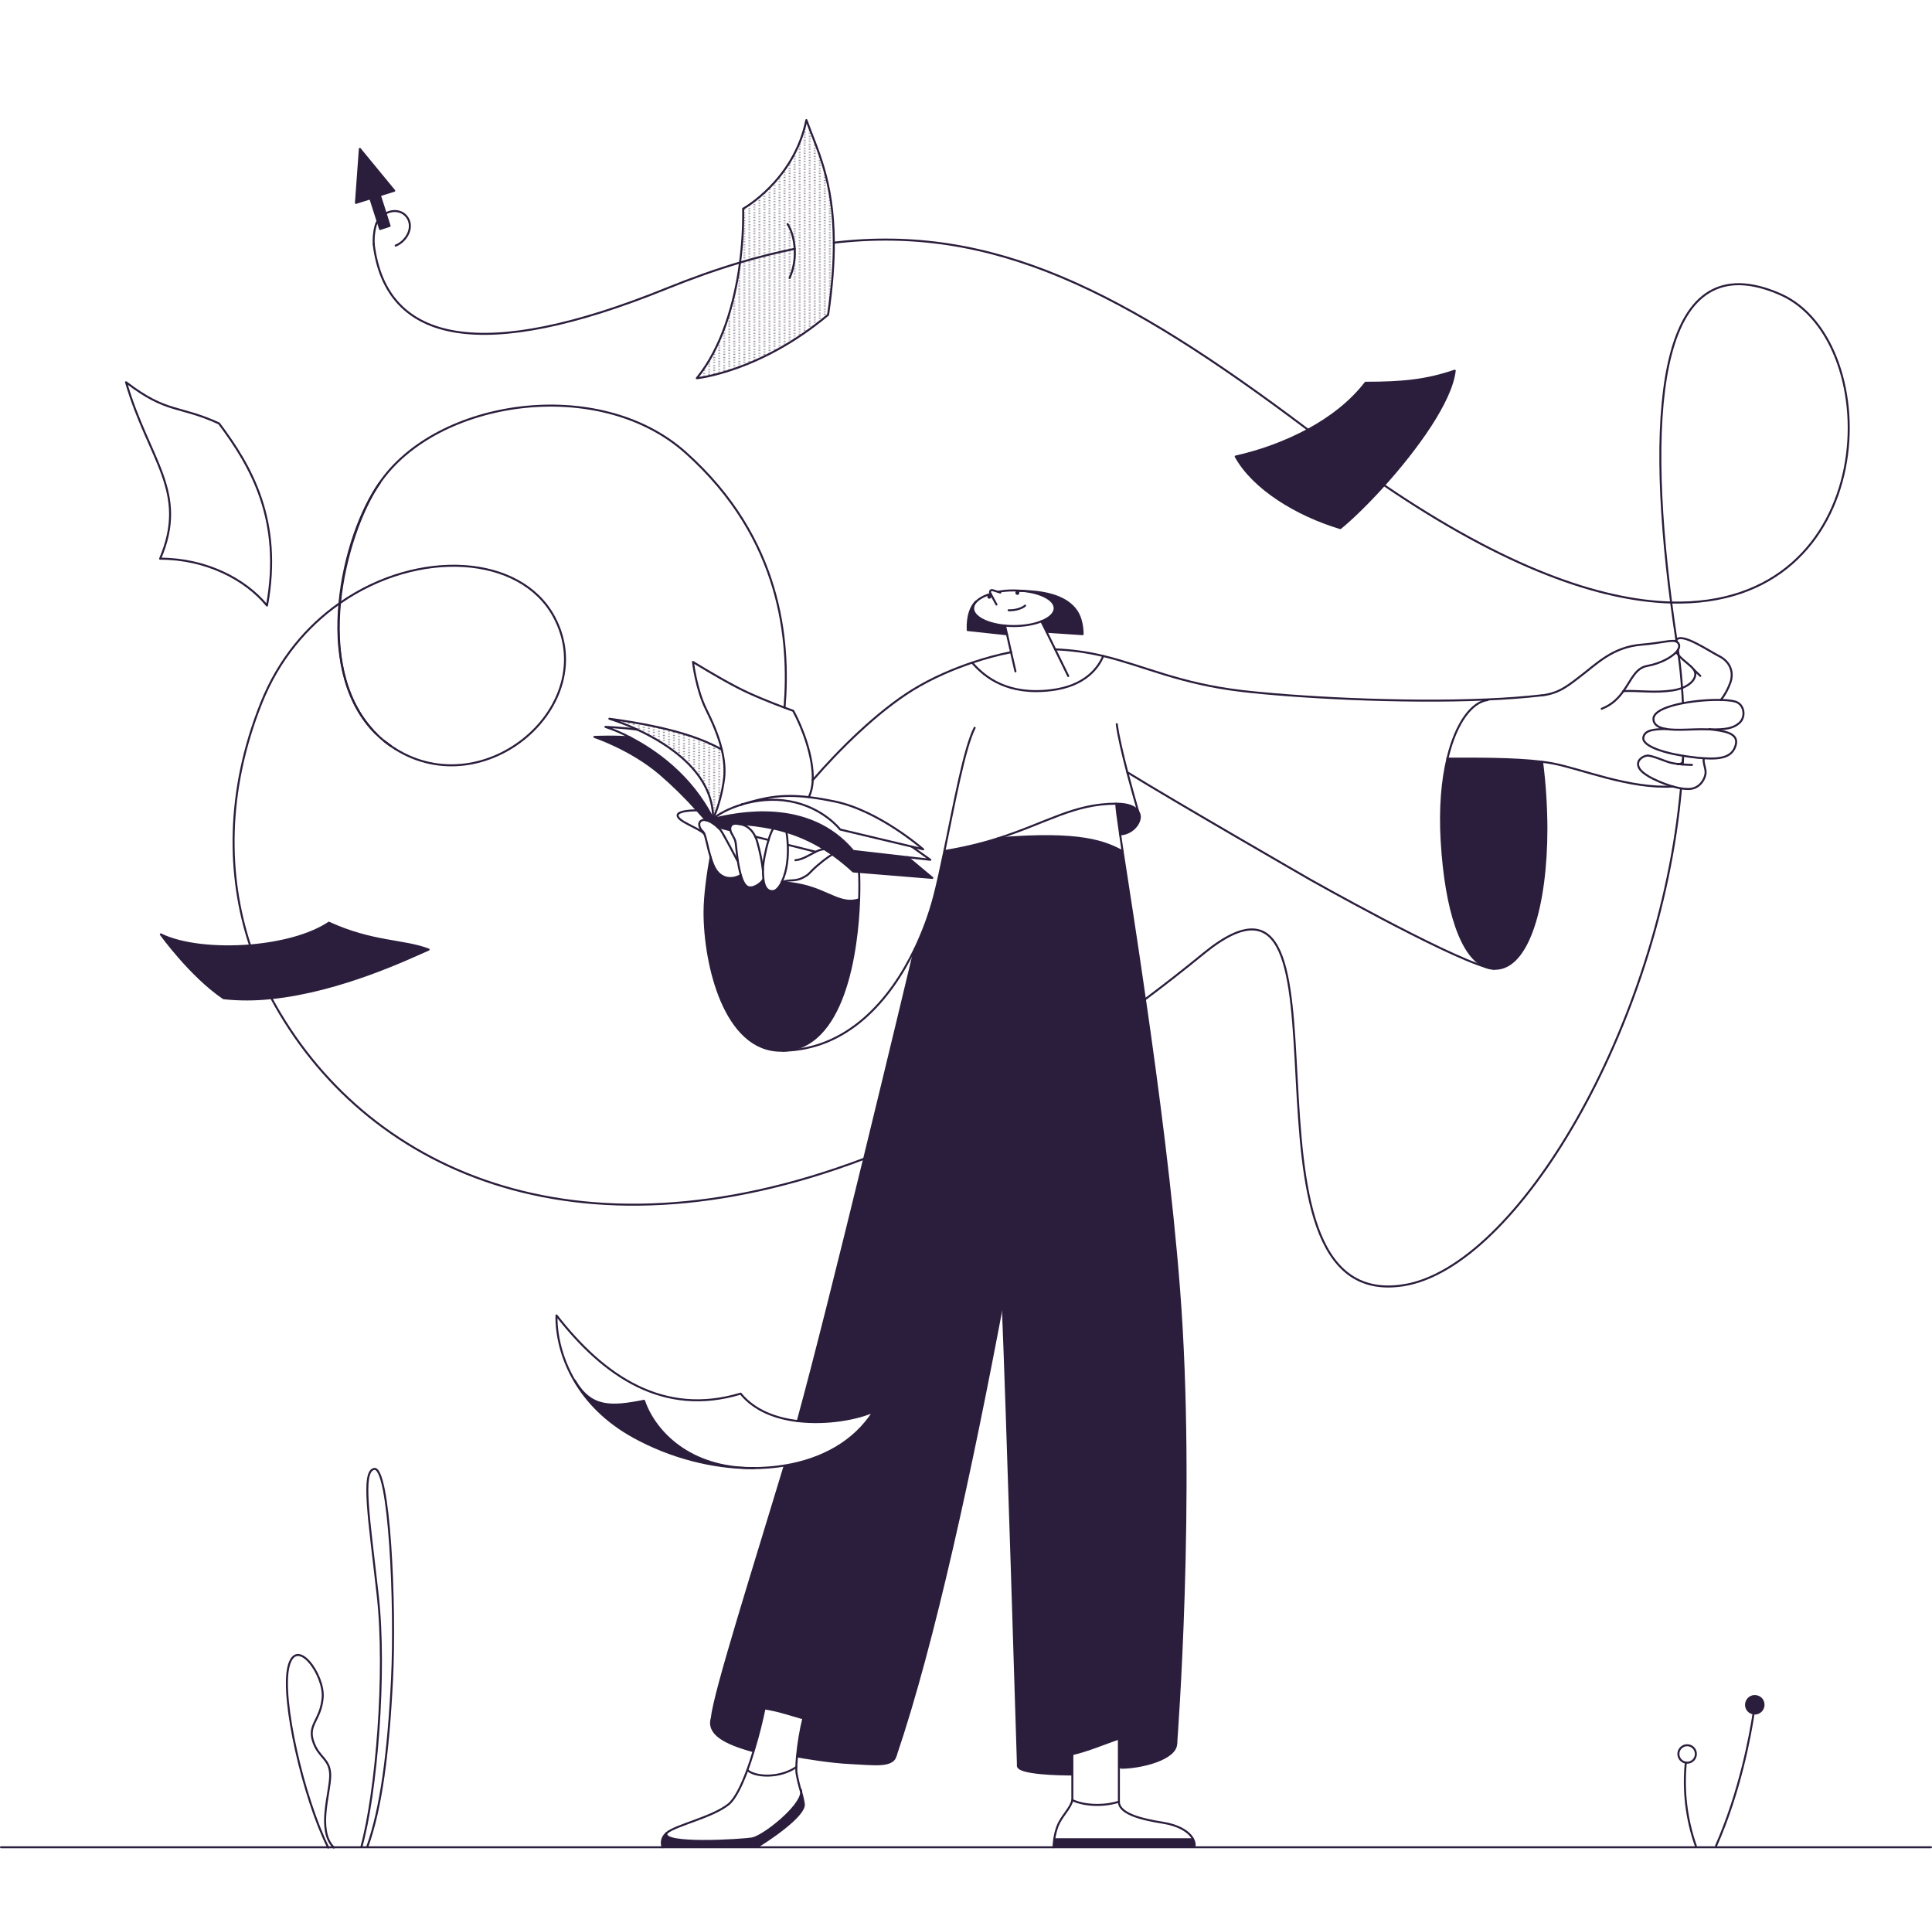<?xml version="1.0" encoding="utf-8"?>
<!-- Generator: Adobe Illustrator 23.0.4, SVG Export Plug-In . SVG Version: 6.00 Build 0)  -->
<svg version="1.0" id="Layer_1" xmlns="http://www.w3.org/2000/svg" xmlns:xlink="http://www.w3.org/1999/xlink" x="0px" y="0px"
	 viewBox="0 0 1922 1920" style="enable-background:new 0 0 1922 1920;" xml:space="preserve">
<pattern  y="1920" width="10" height="8" patternUnits="userSpaceOnUse" id="SVGID_1_" viewBox="1.5 -10 10 8" style="overflow:visible;">
	<g>
		<rect x="1.5" y="-10" style="fill:none;" width="10" height="8"/>
		<g>
			<rect x="1.5" y="-10" style="fill:none;" width="10" height="8"/>
			<rect x="1.5" y="-10" style="fill:none;" width="10" height="8"/>
			<path style="fill:#2B1E3C;" d="M16-2.5h-1v1h1V-2.5z M11-3h-1v-1h1V-3z M11,0h-1v-1h1V0z"/>
			<path style="fill:#2B1E3C;" d="M6-2.5H5v1h1V-2.5z M1-3H0v-1h1V-3z M1,0H0v-1h1V0z"/>
			<path style="fill:#2B1E3C;" d="M11-6.5h-1v1h1V-6.5z M6-7H5v-1h1V-7z M6-4H5v-1h1V-4z"/>
			<path style="fill:#2B1E3C;" d="M16-10.5h-1v1h1V-10.5z M11-11h-1v-1h1V-11z M11-8h-1v-1h1V-8z"/>
			<path style="fill:#2B1E3C;" d="M6-10.5H5v1h1V-10.5z M1-11H0v-1h1V-11z M1-8H0v-1h1V-8z"/>
		</g>
	</g>
</pattern>
<pattern  y="1920" width="10" height="8" patternUnits="userSpaceOnUse" id="SVGID_2_" viewBox="1.5 -10 10 8" style="overflow:visible;">
	<g>
		<rect x="1.5" y="-10" style="fill:none;" width="10" height="8"/>
		<g>
			<rect x="1.5" y="-10" style="fill:none;" width="10" height="8"/>
			<rect x="1.5" y="-10" style="fill:none;" width="10" height="8"/>
			<path style="fill:#2B1E3C;" d="M16-2.5h-1v1h1V-2.5z M11-3h-1v-1h1V-3z M11,0h-1v-1h1V0z"/>
			<path style="fill:#2B1E3C;" d="M6-2.5H5v1h1V-2.5z M1-3H0v-1h1V-3z M1,0H0v-1h1V0z"/>
			<path style="fill:#2B1E3C;" d="M11-6.5h-1v1h1V-6.5z M6-7H5v-1h1V-7z M6-4H5v-1h1V-4z"/>
			<path style="fill:#2B1E3C;" d="M16-10.5h-1v1h1V-10.5z M11-11h-1v-1h1V-11z M11-8h-1v-1h1V-8z"/>
			<path style="fill:#2B1E3C;" d="M6-10.5H5v1h1V-10.5z M1-11H0v-1h1V-11z M1-8H0v-1h1V-8z"/>
		</g>
	</g>
</pattern>
<title>OTTIAQ-Illus-3 VF</title>
<g>
	<g id="Layer_2_Color">
		<rect x="1" style="fill:none;" width="1920" height="1920"/>
		<path style="fill:#2B1E3C;" d="M1744.6,1704.2c-4.8-0.6-8.1-5-7.4-9.8c0.6-4.8,5-8.1,9.8-7.4c4.8,0.6,8.1,5,7.4,9.8
			c-0.6,4.3-4.3,7.5-8.6,7.5C1745.4,1704.3,1745,1704.3,1744.6,1704.2z"/>
		<path style="fill:#2B1E3C;" d="M1534.1,757.7c2.8,21.9,4.2,44,4.3,66.1c0,76.1-17.8,139.7-51,139.7h-0.7c-2.8-0.2-5.6-0.8-8.3-1.6
			c-24.1-9.1-40.1-55.7-44.2-125.6c-1.9-32.7,0.6-60.1,5.7-81.7C1468.7,754.6,1507,754.3,1534.1,757.7z"/>
		<path style="fill:#2B1E3C;" d="M1301.3,427.5c22.5-12.2,42.6-27.7,57.3-46.8c36.2,0,60.2-2.2,88.7-12
			c-3.7,30.6-37.9,77.8-70.4,114c-16.3,18.1-32.2,33.5-43.5,42.7c-43.8-13.2-86.5-39.4-104.1-71.2
			C1254.4,448.5,1278.6,439.6,1301.3,427.5z"/>
		<path style="fill:#2B1E3C;" d="M1188.4,1835.8v1.6h-140.2c0.1-2.7,0.3-5.3,0.7-8h138C1187.9,1831.4,1188.4,1833.5,1188.4,1835.8z"
			/>
		<path style="fill:#2B1E3C;" d="M1138,1722.8c30.8-4.7,32.2,4.7,32.2,11.4c0,15.4-34.8,24.1-54.9,24.1h-2.2v-29
			C1121.2,1726.4,1129.5,1724.2,1138,1722.8z"/>
		<path style="fill:#2B1E3C;" d="M1132.2,806.9c1.1,1.7,1.7,3.6,1.7,5.7c-0.1,8.1-9.1,17-19.6,17.3c-2.4-16.3-3.8-26.9-3.8-30.4
			C1122.6,799.4,1129.4,802.6,1132.2,806.9L1132.2,806.9z"/>
		<path style="fill:#2B1E3C;" d="M1071.6,608.9c5.7,9.3,5.3,21.9,5.3,21.9l-35.8-2.4l-5.1-10.5c8.1-3.2,13.1-7.8,13.1-13
			c0-8.3-13.2-15.3-31.1-17.2C1032.1,588.2,1060.2,590.3,1071.6,608.9z"/>
		<path style="fill:#2B1E3C;" d="M1066.8,1744.7v20.3h-0.5c-12.1,0-53.6-0.7-53.6-8.7c0-10,23.4-8.3,33.5-8.7
			C1053.2,1747.3,1060.1,1746.3,1066.8,1744.7z"/>
		<circle style="fill:#2B1E3C;" cx="1012.1" cy="589.7" r="2"/>
		<path style="fill:#2B1E3C;" d="M1173.1,1283c-7.4-94.7-21.2-200.4-34.1-288.9c0,0,0.1,0,0.1-0.1c-8.7-59.9-16.9-111.9-22.2-147.3
			c-17.8-9.2-41-19.8-124.1-12.8c-17.4,5.5-35.2,9.7-53.2,12.6c-3.5,16.8-6.9,32.5-10.2,45.2c-4.7,17.9-11.2,35.4-19.2,52.1
			c-3.6,15.1-25.5,106.9-50.3,208.6c0,0,0,0-0.1,0c-23.8,97.5-50.4,204.2-66.1,261.1c29.5,3.5,60.2-2.5,75.4-9.6
			c-19.1,30.3-51.3,47.6-88.3,53.8c-29,96.3-70.4,227-72.4,250.5c3.9-12.1,29.8-12.6,52.3-9c6.6,1,13.1,2.5,19.4,4.3
			c7.2,2.1,13.5,4,19.2,5.6c16.9,4.8,29.2,8,45.4,12.5c14.5,4.1,48.8,12.6,46.5,24.1c37.9-111.4,75.5-286.5,106.3-449.8
			c4.2,99.8,15.2,460.3,15.2,460.3c0-10,23.4-8.3,33.5-8.7c7-0.3,13.9-1.3,20.6-2.8c16.2-3.7,31.1-10.3,46.2-15.5
			c8.1-2.9,16.5-5.1,25-6.5c30.8-4.7,32.2,4.7,32.2,11.4C1170.2,1734.1,1189.1,1488.9,1173.1,1283z"/>
		<path style="fill:#2B1E3C;" d="M999.8,622.1l2,8.8l-39.1-4.2c-0.5-14.7,3.3-23.3,8-28.2l0,0c-1.7,1.7-2.7,4-2.8,6.4
			C968,613.3,981.6,620.4,999.8,622.1z"/>
		<circle style="fill:#2B1E3C;" cx="984.2" cy="593.5" r="2"/>
		<path style="fill:#2B1E3C;" d="M927.4,873.3l-72.8-5.9l-5.9-0.5c-6.6-6.1-13.6-11.8-20.9-17c-2.7-1.9-5.3-3.7-8-5.3
			c-11.7-7.4-24.4-13.1-37.6-17.1c-4.3-1.3-8.6-2.4-13.1-3.4c-11.7-2.5-23.6-4-35.5-4.7l0,0c-0.7-0.1-1.3-0.1-2-0.1
			c-7.1-0.4-14.5-0.5-22.1-0.5h-0.7c-2-1.4-4.3-2.4-6.7-3c-1.3-1.5-4.3-5-8.6-9.8c-11.7-13-24.2-25.3-37.5-36.8
			c-29-24.5-64.8-36.3-64.8-36.3s22-0.9,35.5,0.5l0,0c24.2,12.5,60.8,37.4,82.6,81c23.6-5.7,94.9-21,139.3,31.9l53.8,6.2
			L927.4,873.3z"/>
		<path style="fill:#2B1E3C;" d="M844.7,1721.7c14.5,4.1,48.8,12.6,46.5,24.1c-2.4,12.2-22,8.9-44.5,7.9
			c-20.9-0.9-47.4-5.6-53.7-6.7c1.2-12.7,3.3-25.4,6.3-37.8C816.2,1713.9,828.4,1717.1,844.7,1721.7z"/>
		<path style="fill:#2B1E3C;" d="M777.6,877.6c43,2.1,55,24.2,77.1,16.9c-1.8,51.5-14.7,148.9-76.2,150.6c-0.5,0-1.1,0-1.6,0
			c-56.1,0-76-86.1-76-137.5c0-18,3.6-41.4,6.1-55.2c0.7,2.4,1.5,4.8,2.5,7.2c6,15.3,18.5,16,27.5,10.7c1.6,5.6,3.8,10,6.6,11.5
			c5.5,2.9,14.3-4.1,15.7-7.3h0.2c0.8,6.5,3,11.6,8.8,11.7C771.8,886.4,775,882.9,777.6,877.6L777.6,877.6z"/>
		<pattern  id="SVGID_3_" xlink:href="#SVGID_1_" patternTransform="matrix(1 0 0 1 1.5 16874)">
		</pattern>
		<path style="fill:url(#SVGID_3_);" d="M736.2,261.1c2.4-17.8,3.4-35.7,3.1-53.6c0,0,50.7-28,62.9-88.2
			c10.3,28.8,27.1,59.6,27.3,122.1c0.1,20.2-1.6,43.8-5.8,71.7c-67.7,57-130.6,63.1-130.6,63.1C718.2,345.4,730.9,301.4,736.2,261.1
			z"/>
		<path style="fill:#2B1E3C;" d="M799.8,1794.8c0.7,7.9-17.2,24.1-46.6,42.6h-94c-0.8-1.9-2.7-8.4,4-14.3c-6.7,12.3,75,7.3,85,5.5
			c11.2-2,48.5-31.6,48.8-45.9C798.3,1786.7,799.2,1790.7,799.8,1794.8z"/>
		<path style="fill:#2B1E3C;" d="M760.6,1699.2c-2.1,10.4-5.9,26.5-10.9,42.7l-0.7-0.2c-29-8-45.8-17.5-40.7-33.4
			C712.1,1696.1,738.1,1695.7,760.6,1699.2z"/>
		<path style="fill:#2B1E3C;" d="M747.8,1460.2L747.8,1460.2c-39.5,0-81.4-11-117.6-31c-28-15.5-46.8-35.4-58.7-55.9l0.2-0.2
			c16,27.3,35.5,26.8,68.9,20.1C651.6,1424.8,686.5,1460.2,747.8,1460.2z"/>
		<path style="fill:#2B1E3C;" d="M731.7,819.2c-2.5,0-4.7,0.9-5.2,4.2c-0.1,0.8-0.1,1.6,0.1,2.4l-12.5-3.2c-1.6-1.5-3.3-2.8-5.1-4
			h0.7C717.2,818.7,724.6,818.9,731.7,819.2z"/>
		<pattern  id="SVGID_4_" xlink:href="#SVGID_2_" patternTransform="matrix(1 0 0 1 1.5 16874)">
		</pattern>
		<path style="fill:url(#SVGID_4_);" d="M718,745.4c2.3,9.5,3.4,19.2,2.4,28.4c-1.7,14-5.4,27.7-10.9,40.7l0,0
			c0.3-45.8-44.7-74.5-75.4-88.7c-9-4.2-18.3-7.9-27.8-10.8C672.4,723.9,699.8,735.7,718,745.4z"/>
		<polygon style="fill:#2B1E3C;" points="383.7,212.4 387.6,224.7 378.1,227.8 368.4,197.3 354.1,201.8 358,148.1 392.2,189.7 
			377.9,194.2 		"/>
		<path style="fill:#2B1E3C;" d="M248.8,940.4c30-2.5,59.6-10,78.4-22.6c43.3,19.9,74.5,17.2,99.2,26.7
			c-18.1,7.8-87.1,41.2-156.6,48.3c-15.7,1.7-31.6,1.8-47.4,0.1c-32.8-22.2-62.5-63.5-62.5-63.5
			C180.2,939.6,214.8,943.2,248.8,940.4z"/>
		<polyline style="fill:none;stroke:#2B1E3C;stroke-width:2;stroke-linecap:round;stroke-linejoin:round;" points="1,1837.4 
			326.4,1837.4 331.9,1837.4 359.6,1837.4 365.6,1837.4 659.2,1837.4 753.2,1837.4 1048.2,1837.4 1188.4,1837.4 1921,1837.4 		"/>
		
			<line style="fill:none;stroke:#2B1E3C;stroke-width:2;stroke-linecap:round;stroke-linejoin:round;" x1="1048.8" y1="1829.4" x2="1186.8" y2="1829.4"/>
		<path style="fill:none;stroke:#2B1E3C;stroke-width:2;stroke-linecap:round;stroke-linejoin:round;" d="M993,588.6
			c5.1-0.9,10.4-1.4,15.6-1.3c3.2,0,6.3,0.2,9.5,0.5c17.8,1.9,31.1,8.8,31.1,17.2c0,5.1-5.1,9.8-13.1,13c-7.2,2.9-16.8,4.7-27.4,4.7
			c-3,0-5.9-0.1-8.8-0.4c-18.2-1.7-31.8-8.8-31.8-17.2c0.1-2.4,1.1-4.7,2.8-6.4c3-3.3,8.2-6.1,14.8-8.1"/>
		<path style="fill:none;stroke:#2B1E3C;stroke-width:2;stroke-linecap:round;stroke-linejoin:round;" d="M991.3,601.3l-5.9-10.9
			l-0.3-0.6c-0.5-1-0.1-2.2,0.8-2.7c0.5-0.2,1-0.3,1.5-0.1l5.5,1.7l2.2,0.7"/>
		<path style="fill:none;stroke:#2B1E3C;stroke-width:2;stroke-linecap:round;stroke-linejoin:round;" d="M970.8,598.4L970.8,598.4
			c-4.8,4.9-8.6,13.6-8.1,28.3l39.1,4.2"/>
		<path style="fill:none;stroke:#2B1E3C;stroke-width:2;stroke-linecap:round;stroke-linejoin:round;" d="M1003.4,607
			c6.9,0.3,13.5-2,16.4-4.6"/>
		<path style="fill:none;stroke:#2B1E3C;stroke-width:2;stroke-linecap:round;stroke-linejoin:round;" d="M1013.7,587.7l4.4,0.1
			c14.1,0.5,42.2,2.5,53.6,21.1c5.7,9.3,5.3,21.9,5.3,21.9l-35.8-2.4"/>
		<polyline style="fill:none;stroke:#2B1E3C;stroke-width:2;stroke-linecap:round;stroke-linejoin:round;" points="1035.9,617.9 
			1041.1,628.4 1049.7,645.9 1062.7,672.4 		"/>
		<polyline style="fill:none;stroke:#2B1E3C;stroke-width:2;stroke-linecap:round;stroke-linejoin:round;" points="999.8,622.1 
			1001.8,630.9 1005.8,648.7 1010.2,667.8 		"/>
		<path style="fill:none;stroke:#2B1E3C;stroke-width:2;stroke-linecap:round;stroke-linejoin:round;" d="M808.5,776
			c26.7-30.9,64-67.7,99-89.5c20.2-12.5,41.8-21.4,59.6-27.4c12.7-4.3,25.6-7.8,38.7-10.4h0.2"/>
		<path style="fill:none;stroke:#2B1E3C;stroke-width:2;stroke-linecap:round;stroke-linejoin:round;" d="M967.1,659.1
			c13,15.1,35.9,32.6,78.5,27.4c35.1-4.2,47.6-23.5,51.9-34"/>
		<path style="fill:none;stroke:#2B1E3C;stroke-width:2;stroke-linecap:round;stroke-linejoin:round;" d="M1049.7,645.9
			c16.1,0.6,32.2,2.8,47.8,6.6c40.9,9.8,75.7,27.5,138,34.8c50.2,5.9,156.1,12.3,244.6,8.4c19-0.8,37.2-2.2,53.9-4.1"/>
		<path style="fill:none;stroke:#2B1E3C;stroke-width:2;stroke-linecap:round;stroke-linejoin:round;" d="M804.7,792.8
			c2.4-5.3,3.7-11,3.8-16.8c1-23.2-10.6-53-19.4-69c0,0-3.3-1.2-8.5-3.1c-11.6-4.3-32.5-12.5-47-20.1c-21-10.9-44.2-25.4-44.2-25.4
			s3.1,27.1,13.1,47.2c6,12,12.1,25.8,15.5,39.8c2.3,9.5,3.4,19.2,2.4,28.4c-1.7,14-5.4,27.7-10.9,40.7"/>
		<path style="fill:none;stroke:#2B1E3C;stroke-width:2;stroke-linecap:round;stroke-linejoin:round;" d="M718,745.4
			c-18.2-9.7-45.7-21.5-111.8-30.5c9.5,3,18.8,6.6,27.8,10.8c30.7,14.2,75.8,43,75.4,88.7"/>
		<path style="fill:none;stroke:#2B1E3C;stroke-width:2;stroke-linecap:round;stroke-linejoin:round;" d="M626.8,733.5
			c24.2,12.5,60.8,37.4,82.6,81"/>
		<path style="fill:none;stroke:#2B1E3C;stroke-width:2;stroke-linecap:round;stroke-linejoin:round;" d="M634,725.8
			c-13.6-2.1-31.7-2.8-31.7-2.8c8.4,2.8,16.6,6.3,24.5,10.5"/>
		<path style="fill:none;stroke:#2B1E3C;stroke-width:2;stroke-linecap:round;stroke-linejoin:round;" d="M626.8,733.5L626.8,733.5
			c-13.6-1.5-35.5-0.5-35.5-0.5s35.8,11.8,64.8,36.3c13.3,11.4,25.8,23.7,37.5,36.8c4.3,4.7,7.3,8.2,8.6,9.8"/>
		<path style="fill:none;stroke:#2B1E3C;stroke-width:2;stroke-linecap:round;stroke-linejoin:round;" d="M738.4,800.1l-1.6,0.5"/>
		<path style="fill:none;stroke:#2B1E3C;stroke-width:2;stroke-linecap:round;stroke-linejoin:round;" d="M738.5,800
			c13.7-4,30.4-6.1,47.2-3c33.3,6,50.1,28.1,50.1,28.1l71,16.9l11.6,2.8c0,0-43.8-38.5-88-47.6c-9.6-2-18.1-3.4-25.7-4.3
			C777.5,789.7,760.7,793.2,738.5,800"/>
		<path style="fill:none;stroke:#2B1E3C;stroke-width:2;stroke-linecap:round;stroke-linejoin:round;" d="M738.5,800h-0.2"/>
		<path style="fill:none;stroke:#2B1E3C;stroke-width:2;stroke-linecap:round;stroke-linejoin:round;" d="M709.5,814.5L709.5,814.5
			c5.1-4.7,15.6-10.5,28.9-14.4"/>
		<path style="fill:none;stroke:#2B1E3C;stroke-width:2;stroke-linecap:round;stroke-linejoin:round;" d="M709.5,814.5
			c23.6-5.7,94.9-21,139.3,31.9l53.8,6.2l22.9,2.6L906.9,842"/>
		<path style="fill:none;stroke:#2B1E3C;stroke-width:2;stroke-linecap:round;stroke-linejoin:round;" d="M733.7,819.4
			c11.9,0.6,23.8,2.2,35.5,4.6c4.4,1,8.8,2.1,13.1,3.4c13.2,4,25.9,9.8,37.6,17.1c2.7,1.7,5.3,3.5,8,5.3c7.3,5.2,14.3,10.9,20.9,17
			l5.9,0.5l72.8,5.9l-24.8-20.7"/>
		<path style="fill:none;stroke:#2B1E3C;stroke-width:2;stroke-linecap:round;stroke-linejoin:round;" d="M709.6,818.7
			c7.6,0,15,0.2,22.1,0.5l2,0.1"/>
		<path style="fill:none;stroke:#2B1E3C;stroke-width:2;stroke-linecap:round;stroke-linejoin:round;" d="M969.6,723.9
			c-10.2,19.9-20.3,75.4-30.1,122.6c-3.5,16.8-6.9,32.5-10.2,45.2c-4.7,17.9-11.2,35.4-19.2,52.1c-24.5,51-67.1,100.5-131.7,101.3"
			/>
		<path style="fill:none;stroke:#2B1E3C;stroke-width:2;stroke-linecap:round;stroke-linejoin:round;" d="M854.6,867.5
			c0.3,5.2,0.5,14.8,0.1,27c-1.8,51.5-14.7,148.9-76.2,150.6c-0.5,0-1.1,0-1.6,0c-56.1,0-76-86.1-76-137.5c0-18,3.6-41.4,6.1-55.2"
			/>
		<path style="fill:none;stroke:#2B1E3C;stroke-width:2;stroke-linecap:round;stroke-linejoin:round;" d="M1132.2,806.9
			c1.1,1.7,1.7,3.6,1.7,5.7c-0.1,8.1-9.1,17-19.6,17.3"/>
		<path style="fill:none;stroke:#2B1E3C;stroke-width:2;stroke-linecap:round;stroke-linejoin:round;" d="M939.5,846.5
			c18-2.9,35.8-7.1,53.2-12.6c48.6-15.4,75.4-34.5,117.7-34.5c12.2,0,18.9,3.2,21.8,7.4"/>
		<path style="fill:none;stroke:#2B1E3C;stroke-width:2;stroke-linecap:round;stroke-linejoin:round;" d="M1132.2,806.9
			L1132.2,806.9c-2.3-7.9-6.5-22.8-10.7-38.6c-4.6-17.7-9.1-36.5-10.5-48"/>
		<path style="fill:none;stroke:#2B1E3C;stroke-width:2;stroke-linecap:round;stroke-linejoin:round;" d="M1133.9,812.7l-0.1-0.2"/>
		<path style="fill:none;stroke:#2B1E3C;stroke-width:2;stroke-linecap:round;stroke-linejoin:round;" d="M992.7,833.9
			c83.1-6.9,106.3,3.6,124.1,12.8"/>
		<path style="fill:none;stroke:#2B1E3C;stroke-width:2;stroke-linecap:round;stroke-linejoin:round;" d="M1110.5,799.4
			c0,3.5,1.4,14.2,3.8,30.4c0.8,5.1,1.6,10.7,2.5,16.9c5.4,35.3,13.6,87.3,22.2,147.3c12.8,88.5,26.7,194.2,34,289
			c16,205.9-2.9,451.1-2.9,451.1"/>
		<path style="fill:none;stroke:#2B1E3C;stroke-width:2;stroke-linecap:round;stroke-linejoin:round;" d="M780.7,1457.7
			c-29,96.3-70.5,227-72.4,250.5"/>
		<path style="fill:none;stroke:#2B1E3C;stroke-width:2;stroke-linecap:round;stroke-linejoin:round;" d="M910.1,943.8
			c-3.6,15.1-25.5,106.9-50.4,208.7c-23.8,97.5-50.4,204.2-66.1,261.1"/>
		<path style="fill:none;stroke:#2B1E3C;stroke-width:2;stroke-linecap:round;stroke-linejoin:round;" d="M997.5,1295.7
			c-30.8,163.4-68.4,338.6-106.3,450"/>
		<path style="fill:none;stroke:#2B1E3C;stroke-width:2;stroke-linecap:round;stroke-linejoin:round;" d="M1066.4,894.7
			c-4.1,23.4-13.8,85.6-27.6,167.9c-11.3,67.6-25.4,148.8-41.3,233.2"/>
		<path style="fill:none;stroke:#2B1E3C;stroke-width:2;stroke-linecap:round;stroke-linejoin:round;" d="M997.5,1295.7
			L997.5,1295.7c4.2,99.4,15.2,460.5,15.2,460.5"/>
		<path style="fill:none;stroke:#2B1E3C;stroke-width:2;stroke-linecap:round;stroke-linejoin:round;" d="M693.6,806
			c-11.7,0.1-19.5,1.7-19.5,5c0,6.1,21,12.5,26.6,18.4"/>
		<path style="fill:none;stroke:#2B1E3C;stroke-width:2;stroke-linecap:round;stroke-linejoin:round;" d="M759.3,874.7
			c-1.4,3.2-10.2,10.2-15.7,7.3c-2.8-1.5-5-6-6.6-11.5c-1.3-4.7-2.3-9.5-3-14.4c-1.3-8.4-1.8-16.1-2.2-18.2c-0.8-4.7-4.4-8.3-5.2-12
			c-0.2-0.8-0.2-1.6-0.1-2.4c0.5-3.3,2.8-4.2,5.2-4.2c0.7,0,1.3,0,2,0.1l0,0c1,0.1,1.9,0.3,2.7,0.4c3,0.5,10.4,2.5,15,12.4
			c0.8,1.6,1.4,3.4,1.9,5.1c2.6,9.1,4.5,18.4,5.6,27.8"/>
		<path style="fill:none;stroke:#2B1E3C;stroke-width:2;stroke-linecap:round;stroke-linejoin:round;" d="M737,870.4L737,870.4
			c-9.1,5.3-21.6,4.6-27.6-10.7c-1-2.5-1.8-4.9-2.5-7.2l0,0c-3-9.7-4.2-18.3-6.2-23c-0.4-1.1-1-2.1-1.9-2.9c-4-3.7-4.7-9.9,0.5-10.9
			c0.9-0.2,1.9-0.1,2.9,0.1c2.4,0.6,4.7,1.6,6.7,3c1.8,1.2,3.5,2.5,5.1,4c1.1,1,2.1,2,3,3.1c2.6,3.3,16.2,29.4,16.6,30.2l0,0"/>
		<path style="fill:none;stroke:#2B1E3C;stroke-width:2;stroke-linecap:round;stroke-linejoin:round;" d="M777.6,877.6
			c2.8-6.1,4.6-12.5,5.4-19.1c0.8-6,1-12.1,0.7-18.2c-0.2-4.3-0.6-8.6-1.4-12.9"/>
		<path style="fill:none;stroke:#2B1E3C;stroke-width:2;stroke-linecap:round;stroke-linejoin:round;" d="M769.2,824
			c-2,3.6-3.5,7.5-4.6,11.5c-3.1,10.1-5.6,23.2-5.6,29.6c0,3.2,0.1,6.4,0.5,9.6c0.8,6.5,3,11.6,8.8,11.7c3.5,0.1,6.7-3.5,9.3-8.7"/>
		
			<line style="fill:none;stroke:#2B1E3C;stroke-width:2;stroke-linecap:round;stroke-linejoin:round;" x1="783.7" y1="840.3" x2="811.2" y2="847.2"/>
		
			<line style="fill:none;stroke:#2B1E3C;stroke-width:2;stroke-linecap:round;stroke-linejoin:round;" x1="751.5" y1="832.2" x2="764.6" y2="835.5"/>
		
			<line style="fill:none;stroke:#2B1E3C;stroke-width:2;stroke-linecap:round;stroke-linejoin:round;" x1="714" y1="822.7" x2="726.5" y2="825.8"/>
		<path style="fill:none;stroke:#2B1E3C;stroke-width:2;stroke-linecap:round;stroke-linejoin:round;" d="M777.6,877.6L777.6,877.6
			c7.5-3.4,12.6-0.1,21.5-4.8c6.9-3.7,4.8-3.8,14.2-12c8.9-7.7,14.2-10.6,14.2-10.6"/>
		<path style="fill:none;stroke:#2B1E3C;stroke-width:2;stroke-linecap:round;stroke-linejoin:round;" d="M791.3,855.6
			c7.1-0.6,13.6-5.1,19.9-8.2c2.7-1.5,5.6-2.4,8.6-2.8"/>
		<path style="fill:none;stroke:#2B1E3C;stroke-width:2;stroke-linecap:round;stroke-linejoin:round;" d="M1121.6,768.2
			L1121.6,768.2c45.2,28,181.8,106.7,181.8,106.7s132.5,74.8,175,87c2.7,0.8,5.5,1.4,8.3,1.6"/>
		<path style="fill:none;stroke:#2B1E3C;stroke-width:2;stroke-linecap:round;stroke-linejoin:round;" d="M1480.1,696.3
			c-15.5,1.8-31.6,21.9-40.2,58.4c-5.1,21.7-7.6,49-5.7,81.7c4.1,70,20.1,116.5,44.2,125.6c2.7,1,5.5,1.6,8.3,1.6h0.7
			c33.2,0,51-63.6,51-139.7c-0.1-22.1-1.5-44.2-4.3-66.1"/>
		<path style="fill:none;stroke:#2B1E3C;stroke-width:2;stroke-linecap:round;stroke-linejoin:round;" d="M1534,691.7
			c16.4-2.2,24.1-8.3,36.7-17.9c18.1-13.7,33.3-30.2,62.5-32.6c19.2-1.6,28.9-4.8,33.7-3.4c0.4,0.1,0.8,0.3,1.2,0.5
			c1,0.7,1.8,1.7,2.2,2.8c0.5,1.5,0.2,3.2-0.9,5.1c-3.8,6.3-16.4,13.6-30.8,16.2c-11.5,2-15.6,13.7-23.5,24.9
			c-4.9,6.9-11.2,13.6-21.7,17.7"/>
		<path style="fill:none;stroke:#2B1E3C;stroke-width:2;stroke-linecap:round;stroke-linejoin:round;" d="M1666.8,637.8
			c0.2-0.6,0.5-1.1,0.9-1.5c6-7,31.6,10.8,42.5,16.3s15,15.9,11.1,26.6c-2.2,6.1-5.3,11.8-9.3,17"/>
		<path style="fill:none;stroke:#2B1E3C;stroke-width:2;stroke-linecap:round;stroke-linejoin:round;" d="M1614.9,687.4
			c15-0.7,31.2,2,48.6-0.6c3.4-0.5,6.7-1.3,9.9-2.5c11.5-4.5,15.6-12.6,11.7-18.2c-3-4.3-10.1-8.6-15-14.1c-0.8-0.9-1.5-1.8-2.2-2.8
			"/>
		
			<line style="fill:none;stroke:#2B1E3C;stroke-width:2;stroke-linecap:round;stroke-linejoin:round;" x1="1685" y1="666" x2="1691.5" y2="672.3"/>
		<path style="fill:none;stroke:#2B1E3C;stroke-width:2;stroke-linecap:round;stroke-linejoin:round;" d="M1439.8,754.6
			c28.8-0.1,67.1-0.3,94.2,3.1c3.8,0.5,7.3,1,10.5,1.6c29,5.5,76.4,25.6,119.9,23"/>
		<path style="fill:none;stroke:#2B1E3C;stroke-width:2;stroke-linecap:round;stroke-linejoin:round;" d="M1700.4,725.5
			c16.6,0.3,23.7-1.1,29.7-6.2c6.5-5.5,5.6-16.7-1.7-20.6c-2.7-1.5-8.7-2.3-16.3-2.5c-12.7-0.2-25.3,0.9-37.8,3.2
			c-16.3,3.1-29.8,8.5-29.4,16c0.3,5.8,5.4,8.5,12.6,9.6"/>
		<path style="fill:none;stroke:#2B1E3C;stroke-width:2;stroke-linecap:round;stroke-linejoin:round;" d="M1657.5,725.1
			c10.9,1.7,26.8,0,38.7,0.3l4.3,0.1"/>
		<path style="fill:none;stroke:#2B1E3C;stroke-width:2;stroke-linecap:round;stroke-linejoin:round;" d="M1657.5,725.1
			L1657.5,725.1c-11.9,0.2-21.5,0.9-22.7,8.6c-1,6.8,14,13.9,39.6,18.1c2.3,0.4,4.6,0.7,7.1,1c4.9,0.7,9.4,1.2,13.5,1.4
			c19,1.3,28.8-2,31.8-13.4c3.1-12.1-12.7-13.9-26.3-15.4l0,0"/>
		<path style="fill:none;stroke:#2B1E3C;stroke-width:2;stroke-linecap:round;stroke-linejoin:round;" d="M1669.2,759.9
			c1.6,0.2,3.2,0.3,4.8,0.5c5.1,0.4,9.2,0.4,9.2,0.4"/>
		<path style="fill:none;stroke:#2B1E3C;stroke-width:2;stroke-linecap:round;stroke-linejoin:round;" d="M1695,754.3
			c-1,3.7,1.8,9.5,1.8,14c0,4.7-4.6,16.1-16.7,16.5c-2.6,0-5.2-0.2-7.8-0.6c-2.6-0.5-5.2-1.1-7.8-1.8l0,0c-10.6-3-20.9-8-24.3-10.1
			c-4.6-2.9-11.9-7.4-10.4-14.1c0.7-3,4.7-6.1,8.7-6.6c4.3-0.6,17.1,5.3,22.9,6.9c2.5,0.6,5.1,1.1,7.7,1.4"/>
		<path style="fill:none;stroke:#2B1E3C;stroke-width:2;stroke-linecap:round;stroke-linejoin:round;" d="M1668.7,759.9h0.4h0.1
			c3.8,0.1,4.7-1.3,5-3c0.1-0.6,0.1-1.2,0.1-1.9"/>
		<path style="fill:none;stroke:#2B1E3C;stroke-width:2;stroke-linecap:round;stroke-linejoin:round;" d="M777.6,877.6L777.6,877.6
			c43,2.1,55,24.2,77.1,16.9"/>
		<path style="fill:none;stroke:#2B1E3C;stroke-width:2;stroke-linecap:round;stroke-linejoin:round;" d="M760.6,1699.2
			c-2.1,10.4-5.9,26.5-10.9,42.7c-1.9,6.3-4,12.7-6.2,18.7c-5.8,15.6-12.3,29-18.9,34.2c-16.4,13-52.5,20.6-61.3,28.3
			c-6.8,5.9-4.8,12.4-4,14.3"/>
		<path style="fill:none;stroke:#2B1E3C;stroke-width:2;stroke-linecap:round;stroke-linejoin:round;" d="M799.2,1709.1
			c-3,12.4-5.1,25.1-6.3,37.8c-0.4,4-0.6,7.7-0.7,10.7c-0.1,2,0,4,0.2,6c1.1,6.4,2.7,12.8,4.6,19c1.2,3.9,2.1,7.9,2.7,12
			c0.7,7.9-17.2,24.1-46.6,42.6"/>
		<path style="fill:none;stroke:#2B1E3C;stroke-width:2;stroke-linecap:round;stroke-linejoin:round;" d="M743.5,1760.6
			c7.5,7.1,31.7,8.6,48.6-2.9"/>
		<path style="fill:none;stroke:#2B1E3C;stroke-width:2;stroke-linecap:round;stroke-linejoin:round;" d="M749,1741.7
			c-29-8-45.8-17.5-40.7-33.4c3.9-12.1,29.8-12.6,52.3-9c6.6,1,13.1,2.5,19.4,4.3c7.2,2.1,13.5,4,19.2,5.6
			c16.9,4.8,29.2,8,45.4,12.5c14.5,4.1,48.8,12.6,46.5,24.1c-2.4,12.2-22,8.9-44.5,7.9c-20.9-0.9-47.4-5.6-53.7-6.7"/>
		<path style="fill:none;stroke:#2B1E3C;stroke-width:2;stroke-linecap:round;stroke-linejoin:round;" d="M663.3,1823.1
			c-6.7,12.3,75,7.3,85,5.5c11.2-2,48.5-31.6,48.8-45.9c0-0.8-0.1-1.5-0.3-2.3"/>
		<path style="fill:none;stroke:#2B1E3C;stroke-width:2;stroke-linecap:round;stroke-linejoin:round;" d="M1115.2,1758.3
			c20.1,0,54.9-8.7,54.9-24.1c0-6.7-1.3-16.1-32.2-11.4c-8.5,1.4-16.9,3.6-25,6.5c-15.1,5.2-30,11.7-46.2,15.5
			c-6.8,1.6-13.7,2.5-20.6,2.8c-10.1,0.4-33.5-1.3-33.5,8.7c0,8,41.5,8.7,53.6,8.7"/>
		<path style="fill:none;stroke:#2B1E3C;stroke-width:2;stroke-linecap:round;stroke-linejoin:round;" d="M1066.8,1744.7v45.8
			c-1.7,8.2-10.9,15.9-14.8,26.1c-1.5,4.1-2.6,8.4-3.2,12.8c-0.4,2.7-0.6,5.3-0.7,8"/>
		<path style="fill:none;stroke:#2B1E3C;stroke-width:2;stroke-linecap:round;stroke-linejoin:round;" d="M1113.1,1729.2v62.9
			c0,12.2,23.5,17.7,43.8,20.9c15.8,2.5,26.2,9,30,16.3c1.1,2,1.6,4.1,1.6,6.4"/>
		<path style="fill:none;stroke:#2B1E3C;stroke-width:2;stroke-linecap:round;stroke-linejoin:round;" d="M1066.8,1790.5
			c10.6,5.2,30.1,6.8,46.2,1.6"/>
		<path style="fill:none;stroke:#2B1E3C;stroke-width:2;stroke-linecap:round;stroke-linejoin:round;" d="M371.2,726.7
			c-30-32.3-37.8-80.2-33.5-126.5c4.4-47.8,21.5-94,40.1-119.9"/>
		<path style="fill:none;stroke:#2B1E3C;stroke-width:2;stroke-linecap:round;stroke-linejoin:round;" d="M374.2,729.8
			c-0.5-0.5-1-1-1.5-1.5"/>
		<path style="fill:none;stroke:#2B1E3C;stroke-width:2;stroke-linecap:round;stroke-linejoin:round;" d="M388.9,742
			c-0.4-0.3-0.9-0.6-1.3-0.9c-1.8-1.3-3.6-2.7-5.3-4"/>
		<path style="fill:none;stroke:#2B1E3C;stroke-width:2;stroke-linecap:round;stroke-linejoin:round;" d="M258.3,965.3
			c-3.5-8.1-6.6-16.4-9.5-24.9c-23-69.2-24.1-153,11.1-241.1c17.4-43.6,45.5-76.5,77.7-99.1l0.6-0.4
			c77.9-54.3,179.4-48.3,212.9,13.6c47.4,87.7-68.4,187.7-157.9,131.5"/>
		<path style="fill:none;stroke:#2B1E3C;stroke-width:2;stroke-linecap:round;stroke-linejoin:round;" d="M859.8,1152.5
			c-288,109.2-498.6,9.9-589.9-159.7c-0.6-1-1.1-2-1.6-3.1"/>
		<path style="fill:none;stroke:#2B1E3C;stroke-width:2;stroke-linecap:round;stroke-linejoin:round;" d="M1396.1,1278.4
			c-185.5,29-31.3-466.8-198.7-330c-19.7,16.1-39.1,31.3-58.4,45.7"/>
		<path style="fill:none;stroke:#2B1E3C;stroke-width:2;stroke-linecap:round;stroke-linejoin:round;" d="M1672.3,784.2
			c-20.9,235.9-163,476.5-276.2,494.2"/>
		<path style="fill:none;stroke:#2B1E3C;stroke-width:2;stroke-linecap:round;stroke-linejoin:round;" d="M1674.4,751.8
			c-0.1,1.7-0.1,3.4-0.2,5.1l-0.2,3.5"/>
		<path style="fill:none;stroke:#2B1E3C;stroke-width:2;stroke-linecap:round;stroke-linejoin:round;" d="M1669.2,646.3
			c0.3,1.9,0.5,3.8,0.8,5.7c1.5,10.7,2.6,21.4,3.3,32.3c0.4,5,0.7,10.1,0.9,15.2"/>
		<path style="fill:none;stroke:#2B1E3C;stroke-width:2;stroke-linecap:round;stroke-linejoin:round;" d="M1662.5,599.3
			c1.6,12.2,3.3,24.5,5.2,37c0.1,0.7,0.2,1.3,0.3,2"/>
		<path style="fill:none;stroke:#2B1E3C;stroke-width:2;stroke-linecap:round;stroke-linejoin:round;" d="M1662.5,599.3
			c209.7,5.5,214.7-259.7,108.8-306.5C1651.3,239.9,1636.8,402,1662.5,599.3z"/>
		<path style="fill:none;stroke:#2B1E3C;stroke-width:2;stroke-linecap:round;stroke-linejoin:round;" d="M1376.9,482.6
			c120.9,82.2,214.8,114.8,285.6,116.7"/>
		<path style="fill:none;stroke:#2B1E3C;stroke-width:2;stroke-linecap:round;stroke-linejoin:round;" d="M829.5,241.4
			c157.9-18.6,287.5,47.3,471.8,186.1c4.8,3.6,9.5,7.2,14.3,10.9c5.8,4.4,11.6,8.8,17.3,13"/>
		<path style="fill:none;stroke:#2B1E3C;stroke-width:2;stroke-linecap:round;stroke-linejoin:round;" d="M371.8,243.2
			c12.4,99.2,109,117.6,290.9,43.9c25.5-10.3,49.9-19,73.5-26c18.6-5.5,36.7-10,54.4-13.6"/>
		<polyline style="fill:none;stroke:#2B1E3C;stroke-width:2;stroke-linecap:round;stroke-linejoin:round;" points="368.4,197.3 
			354.1,201.8 358,148.1 392.2,189.7 377.9,194.2 		"/>
		<polyline style="fill:none;stroke:#2B1E3C;stroke-width:2;stroke-linecap:round;stroke-linejoin:round;" points="377.9,194.2 
			383.7,212.4 387.6,224.7 378.1,227.8 368.4,197.3 		"/>
		<path style="fill:none;stroke:#2B1E3C;stroke-width:2;stroke-linecap:round;stroke-linejoin:round;" d="M393.2,744.9
			c-1.5-0.9-3-1.9-4.4-2.9c-0.4-0.3-0.9-0.6-1.3-0.9c-1.8-1.3-3.6-2.6-5.3-4c-2.8-2.3-5.5-4.7-8.1-7.3c-0.5-0.5-1-1-1.5-1.5
			s-1-1-1.5-1.6c-30.1-32.5-37.5-80.5-32.9-126.9c4.6-47.5,21.6-93.4,39.5-119.5c56.8-83,218-107.4,304.5-30
			C778,536,785.8,637.7,780.5,703.8"/>
		<path style="fill:none;stroke:#2B1E3C;stroke-width:2;stroke-linecap:round;stroke-linejoin:round;" d="M125.4,380.2
			c41,31.5,52.2,22.5,92.5,41c32.1,42.8,63.2,96.3,47.7,181.1c-21.5-26.3-60.9-46.6-106.3-46.6C187.9,488.8,147.8,457.5,125.4,380.2
			z"/>
		<path style="fill:none;stroke:#2B1E3C;stroke-width:2;stroke-linecap:round;stroke-linejoin:round;" d="M269.8,992.8
			c-15.7,1.7-31.6,1.8-47.4,0.1c-32.8-22.2-62.4-63.5-62.4-63.5c20.2,10.1,54.8,13.8,88.8,11c30-2.5,59.5-10,78.4-22.6
			c43.3,19.9,74.5,17.2,99.2,26.7C408.3,952.3,339.4,985.7,269.8,992.8z"/>
		<path style="fill:none;stroke:#2B1E3C;stroke-width:2;stroke-linecap:round;stroke-linejoin:round;" d="M1376.9,482.6
			c-16.3,18.1-32.2,33.5-43.5,42.7c-43.8-13.2-86.5-39.4-104.1-71.2c25.1-5.6,49.3-14.5,71.9-26.6c22.5-12.2,42.6-27.7,57.3-46.8
			c36.2,0,60.2-2.2,88.7-12C1443.7,399.3,1409.4,446.4,1376.9,482.6z"/>
		<path style="fill:none;stroke:#2B1E3C;stroke-width:2;stroke-linecap:round;stroke-linejoin:round;" d="M829.5,241.4
			c-0.2-62.5-17-93.2-27.3-122c-12.3,60.2-62.9,88.2-62.9,88.2c0.3,17.9-0.8,35.8-3.1,53.6c-5.3,40.2-18,84.3-43,115
			c0,0,62.8-6.1,130.6-63.1C827.9,285.2,829.6,261.6,829.5,241.4z"/>
		<path style="fill:none;stroke:#2B1E3C;stroke-width:2;stroke-linecap:round;stroke-linejoin:round;" d="M571.5,1373.3
			c-13.3-22.8-18.2-46.2-17.9-64.9c47.2,60.7,106.5,101,183.2,77.8c13.7,16.8,34.9,24.7,56.9,27.3c29.5,3.5,60.2-2.5,75.4-9.6
			c-19.1,30.3-51.3,47.6-88.3,53.8c-10.9,1.8-21.9,2.6-32.9,2.6c-39.5-0.1-81.4-11.1-117.6-31.1
			C602.2,1413.7,583.5,1393.8,571.5,1373.3z"/>
		<path style="fill:none;stroke:#2B1E3C;stroke-width:2;stroke-linecap:round;stroke-linejoin:round;" d="M1707.1,1836.2
			c24-54.1,34.2-110.8,37.4-131.9c0.8-5.5,1.2-8.6,1.2-8.6"/>
		<path style="fill:none;stroke:#2B1E3C;stroke-width:2;stroke-linecap:round;stroke-linejoin:round;" d="M326.5,1837.7l-0.1-0.3
			c-24.6-49.3-47-147.1-39.5-179.2s36,7.6,34.1,30.3s-15.1,26.5-9.5,43.5s17,17,17,34.1s-13.4,54.1,3.3,71.3l0.2,0.3"/>
		<path style="fill:none;stroke:#2B1E3C;stroke-width:2;stroke-linecap:round;stroke-linejoin:round;" d="M359.6,1836.7
			c14.7-52.6,24.8-172.5,16.2-249.6s-16.4-123.2-3.7-126c15.3-3.4,21.6,134.6,17.9,209.2s-11,128.5-24.5,166.4"/>
		<path style="fill:none;stroke:#2B1E3C;stroke-width:2;stroke-linecap:round;stroke-linejoin:round;" d="M1754.4,1695.7
			c0,4.8-3.9,8.7-8.7,8.7l0,0c-0.4,0-0.8,0-1.2-0.1c-4.8-0.7-8.1-5-7.4-9.8s5-8.1,9.8-7.4
			C1751.2,1687.6,1754.5,1691.3,1754.4,1695.7L1754.4,1695.7z"/>
		<path style="fill:none;stroke:#2B1E3C;stroke-width:2;stroke-linecap:round;stroke-linejoin:round;" d="M1687.1,1836.2
			c-9.4-26.6-12.8-54.9-10-83"/>
		<path style="fill:none;stroke:#2B1E3C;stroke-width:2;stroke-linecap:round;stroke-linejoin:round;" d="M1687.1,1744.6
			c0,4.8-3.9,8.7-8.7,8.7s-8.7-3.9-8.7-8.7s3.9-8.7,8.7-8.7l0,0C1683.2,1735.9,1687.1,1739.7,1687.1,1744.6
			C1687.1,1744.5,1687.1,1744.5,1687.1,1744.6z"/>
		<path style="fill:none;stroke:#2B1E3C;stroke-width:2;stroke-linecap:round;stroke-linejoin:round;" d="M571.8,1373.2
			c16,27.3,35.5,26.8,68.9,20.1c10.9,31.5,45.9,66.9,107.1,66.9h2.9"/>
		<path style="fill:none;stroke:#2B1E3C;stroke-width:2;stroke-linecap:round;stroke-linejoin:round;" d="M380.8,214.6
			c0.9-0.9,1.8-1.6,2.9-2.2c6.9-4.2,17.1-3.3,21.9,4.6c6.2,10.3-1.9,23.3-12,27.3"/>
		<path style="fill:none;stroke:#2B1E3C;stroke-width:2;stroke-linecap:round;stroke-linejoin:round;" d="M375.2,220.6
			c-2.3,3.7-4.1,15.6-3.3,22.6"/>
		<path style="fill:none;stroke:#2B1E3C;stroke-width:2;stroke-linecap:round;stroke-linejoin:round;" d="M783.5,222.9
			c3.6,5.4,6.5,14.4,7.1,24.7c0.6,9.9-1.1,19.8-5.1,28.9"/>
	</g>
</g>
</svg>
